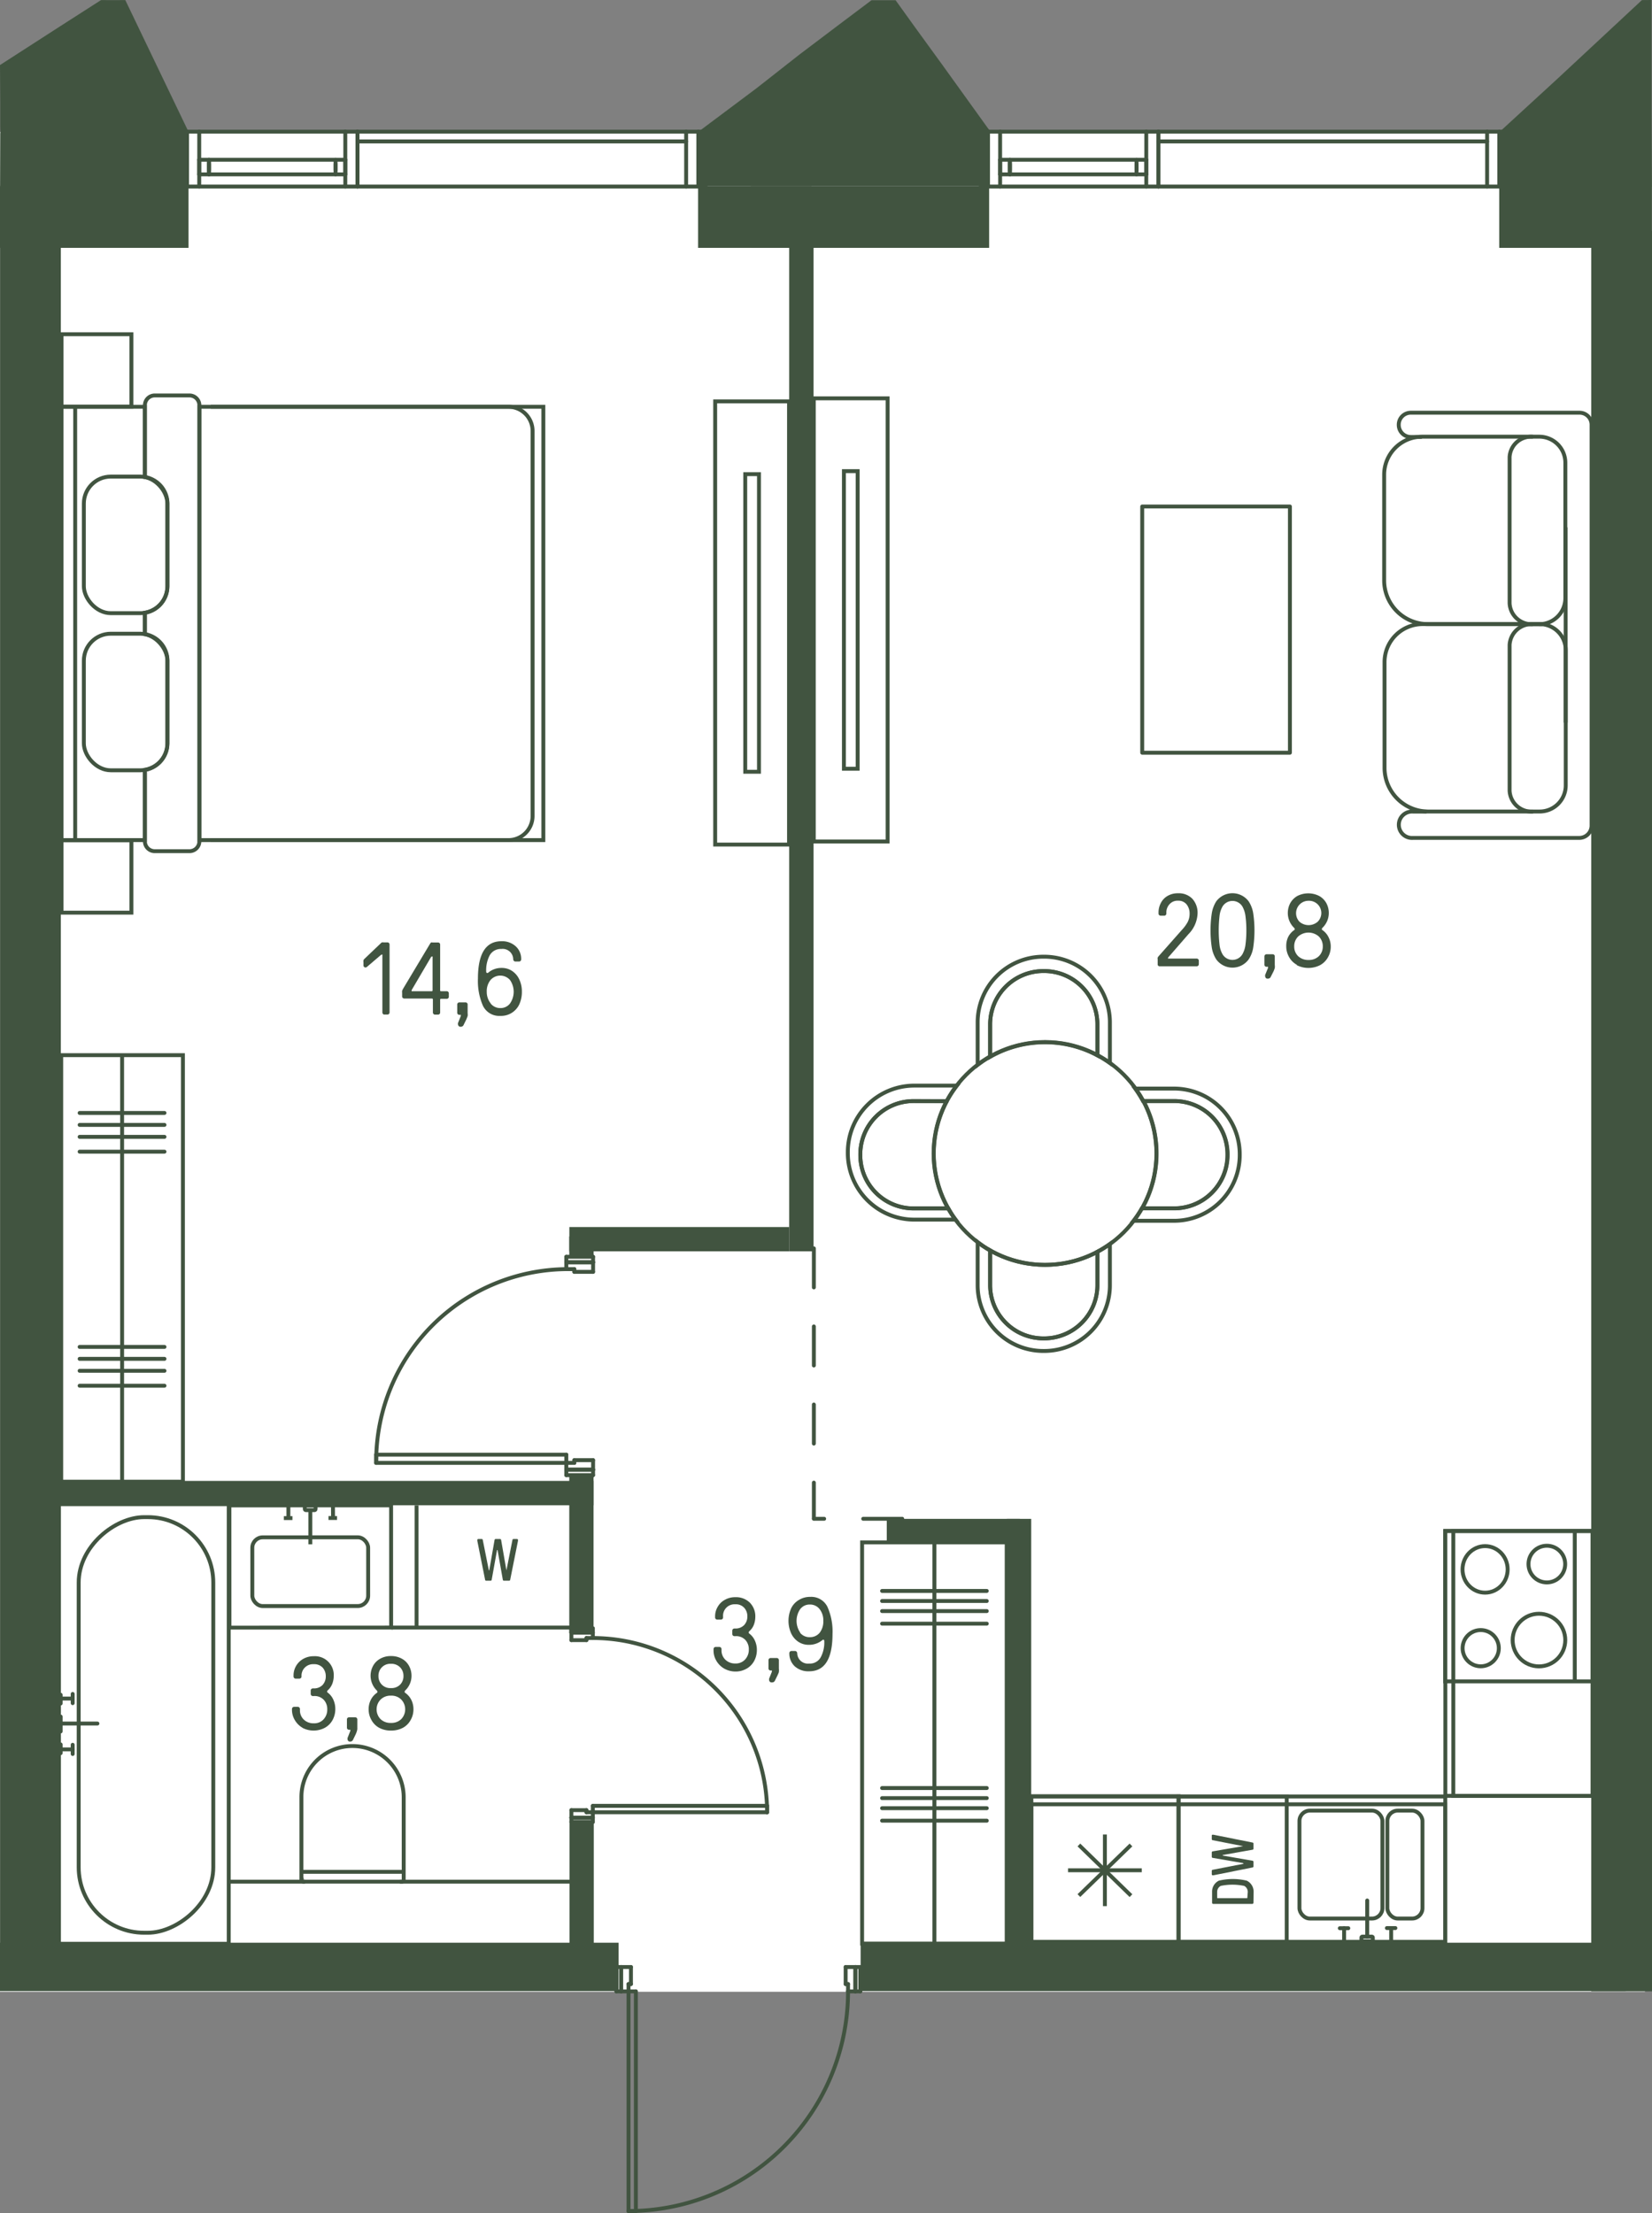 <svg id="Слой_1" data-name="Слой 1" xmlns="http://www.w3.org/2000/svg" viewBox="0 0 211.61 283.39"><rect x="0" y="0" width="211.61" height="283.39" fill="#808080" stroke="none"/><g id="_11" data-name="11"><path d="M109.27,255.06H0V16.9H210.71V255.06h-102" fill="#fff"/><g id="LINE"><line x1="148.39" y1="18.11" x2="190.49" y2="18.11" fill="none" stroke="#415440" stroke-linecap="round" stroke-linejoin="round" stroke-width="0.5"/></g><g id="LINE-2" data-name="LINE"><line x1="129.36" y1="21" x2="129.36" y2="21.78" fill="none" stroke="#415440" stroke-linecap="round" stroke-linejoin="round" stroke-width="0.5"/></g><g id="LINE-3" data-name="LINE"><line x1="145.58" y1="21.78" x2="145.58" y2="21" fill="none" stroke="#415440" stroke-linecap="round" stroke-linejoin="round" stroke-width="0.5"/></g><g id="LINE-4" data-name="LINE"><line x1="145.58" y1="20.46" x2="145.58" y2="22.33" fill="none" stroke="#415440" stroke-linecap="round" stroke-linejoin="round" stroke-width="0.5"/></g><g id="LINE-5" data-name="LINE"><line x1="146.83" y1="22.33" x2="146.83" y2="20.46" fill="none" stroke="#415440" stroke-linecap="round" stroke-linejoin="round" stroke-width="0.5"/></g><g id="LINE-6" data-name="LINE"><line x1="128.11" y1="20.46" x2="128.11" y2="22.33" fill="none" stroke="#415440" stroke-linecap="round" stroke-linejoin="round" stroke-width="0.5"/></g><g id="LINE-7" data-name="LINE"><line x1="129.36" y1="22.33" x2="129.36" y2="20.46" fill="none" stroke="#415440" stroke-linecap="round" stroke-linejoin="round" stroke-width="0.5"/></g><g id="LINE-8" data-name="LINE"><line x1="128.11" y1="20.46" x2="146.83" y2="20.46" fill="none" stroke="#415440" stroke-linecap="round" stroke-linejoin="round" stroke-width="0.5"/></g><g id="LINE-9" data-name="LINE"><line x1="129.36" y1="20.46" x2="129.36" y2="22.33" fill="none" stroke="#415440" stroke-linecap="round" stroke-linejoin="round" stroke-width="0.5"/></g><g id="LINE-10" data-name="LINE"><line x1="146.83" y1="22.33" x2="128.11" y2="22.33" fill="none" stroke="#415440" stroke-linecap="round" stroke-linejoin="round" stroke-width="0.5"/></g><g id="LINE-11" data-name="LINE"><line x1="192.05" y1="23.89" x2="192.05" y2="16.86" fill="none" stroke="#415440" stroke-linecap="round" stroke-linejoin="round" stroke-width="0.5"/></g><g id="LINE-12" data-name="LINE"><line x1="192.99" y1="16.86" x2="190.49" y2="16.86" fill="none" stroke="#415440" stroke-linecap="round" stroke-linejoin="round" stroke-width="0.5"/></g><g id="LINE-13" data-name="LINE"><line x1="190.49" y1="16.86" x2="190.49" y2="23.89" fill="none" stroke="#415440" stroke-linecap="round" stroke-linejoin="round" stroke-width="0.5"/></g><g id="LINE-14" data-name="LINE"><line x1="190.49" y1="23.89" x2="192.99" y2="23.89" fill="none" stroke="#415440" stroke-linecap="round" stroke-linejoin="round" stroke-width="0.5"/></g><g id="LINE-15" data-name="LINE"><line x1="125.62" y1="23.89" x2="128.11" y2="23.89" fill="none" stroke="#415440" stroke-linecap="round" stroke-linejoin="round" stroke-width="0.5"/></g><g id="LINE-16" data-name="LINE"><line x1="128.11" y1="23.89" x2="128.11" y2="16.86" fill="none" stroke="#415440" stroke-linecap="round" stroke-linejoin="round" stroke-width="0.5"/></g><g id="LINE-17" data-name="LINE"><line x1="128.11" y1="16.86" x2="125.62" y2="16.86" fill="none" stroke="#415440" stroke-linecap="round" stroke-linejoin="round" stroke-width="0.5"/></g><g id="LINE-18" data-name="LINE"><line x1="126.56" y1="16.86" x2="126.56" y2="23.89" fill="none" stroke="#415440" stroke-linecap="round" stroke-linejoin="round" stroke-width="0.5"/></g><g id="LINE-19" data-name="LINE"><line x1="146.83" y1="16.86" x2="146.83" y2="23.89" fill="none" stroke="#415440" stroke-linecap="round" stroke-linejoin="round" stroke-width="0.5"/></g><g id="LINE-20" data-name="LINE"><line x1="146.83" y1="23.89" x2="128.11" y2="23.89" fill="none" stroke="#415440" stroke-linecap="round" stroke-linejoin="round" stroke-width="0.5"/></g><g id="LINE-21" data-name="LINE"><line x1="146.83" y1="16.86" x2="128.11" y2="16.86" fill="none" stroke="#415440" stroke-linecap="round" stroke-linejoin="round" stroke-width="0.5"/></g><g id="LINE-22" data-name="LINE"><line x1="146.83" y1="23.89" x2="148.39" y2="23.89" fill="none" stroke="#415440" stroke-linecap="round" stroke-linejoin="round" stroke-width="0.5"/></g><g id="LINE-23" data-name="LINE"><line x1="148.39" y1="23.89" x2="148.39" y2="16.86" fill="none" stroke="#415440" stroke-linecap="round" stroke-linejoin="round" stroke-width="0.5"/></g><g id="LINE-24" data-name="LINE"><line x1="148.39" y1="16.86" x2="146.83" y2="16.86" fill="none" stroke="#415440" stroke-linecap="round" stroke-linejoin="round" stroke-width="0.5"/></g><g id="LINE-25" data-name="LINE"><line x1="148.39" y1="23.89" x2="148.39" y2="16.86" fill="none" stroke="#415440" stroke-linecap="round" stroke-linejoin="round" stroke-width="0.5"/></g><g id="LINE-26" data-name="LINE"><line x1="190.49" y1="23.89" x2="148.39" y2="23.89" fill="none" stroke="#415440" stroke-linecap="round" stroke-linejoin="round" stroke-width="0.5"/></g><g id="LINE-27" data-name="LINE"><line x1="190.49" y1="16.86" x2="148.39" y2="16.86" fill="none" stroke="#415440" stroke-linecap="round" stroke-linejoin="round" stroke-width="0.5"/></g><g id="LINE-28" data-name="LINE"><line x1="45.79" y1="18.11" x2="87.89" y2="18.11" fill="none" stroke="#415440" stroke-linecap="round" stroke-linejoin="round" stroke-width="0.5"/></g><g id="LINE-29" data-name="LINE"><line x1="26.77" y1="21" x2="26.77" y2="21.78" fill="none" stroke="#415440" stroke-linecap="round" stroke-linejoin="round" stroke-width="0.5"/></g><g id="LINE-30" data-name="LINE"><line x1="42.98" y1="21.78" x2="42.98" y2="21" fill="none" stroke="#415440" stroke-linecap="round" stroke-linejoin="round" stroke-width="0.5"/></g><g id="LINE-31" data-name="LINE"><line x1="42.98" y1="20.46" x2="42.98" y2="22.33" fill="none" stroke="#415440" stroke-linecap="round" stroke-linejoin="round" stroke-width="0.5"/></g><g id="LINE-32" data-name="LINE"><line x1="44.23" y1="22.33" x2="44.23" y2="20.46" fill="none" stroke="#415440" stroke-linecap="round" stroke-linejoin="round" stroke-width="0.5"/></g><g id="LINE-33" data-name="LINE"><line x1="25.52" y1="20.46" x2="25.52" y2="22.33" fill="none" stroke="#415440" stroke-linecap="round" stroke-linejoin="round" stroke-width="0.5"/></g><g id="LINE-34" data-name="LINE"><line x1="26.77" y1="22.33" x2="26.77" y2="20.46" fill="none" stroke="#415440" stroke-linecap="round" stroke-linejoin="round" stroke-width="0.5"/></g><g id="LINE-35" data-name="LINE"><line x1="25.52" y1="20.46" x2="44.23" y2="20.46" fill="none" stroke="#415440" stroke-linecap="round" stroke-linejoin="round" stroke-width="0.5"/></g><g id="LINE-36" data-name="LINE"><line x1="26.77" y1="20.46" x2="26.77" y2="22.33" fill="none" stroke="#415440" stroke-linecap="round" stroke-linejoin="round" stroke-width="0.5"/></g><g id="LINE-37" data-name="LINE"><line x1="44.23" y1="22.33" x2="25.52" y2="22.33" fill="none" stroke="#415440" stroke-linecap="round" stroke-linejoin="round" stroke-width="0.5"/></g><g id="LINE-38" data-name="LINE"><line x1="89.45" y1="23.89" x2="89.45" y2="16.86" fill="none" stroke="#415440" stroke-linecap="round" stroke-linejoin="round" stroke-width="0.5"/></g><g id="LINE-39" data-name="LINE"><line x1="90.39" y1="16.86" x2="87.89" y2="16.86" fill="none" stroke="#415440" stroke-linecap="round" stroke-linejoin="round" stroke-width="0.5"/></g><g id="LINE-40" data-name="LINE"><line x1="87.89" y1="16.86" x2="87.89" y2="23.89" fill="none" stroke="#415440" stroke-linecap="round" stroke-linejoin="round" stroke-width="0.5"/></g><g id="LINE-41" data-name="LINE"><line x1="87.89" y1="23.89" x2="90.39" y2="23.89" fill="none" stroke="#415440" stroke-linecap="round" stroke-linejoin="round" stroke-width="0.5"/></g><g id="LINE-42" data-name="LINE"><line x1="23.02" y1="23.89" x2="25.52" y2="23.89" fill="none" stroke="#415440" stroke-linecap="round" stroke-linejoin="round" stroke-width="0.5"/></g><g id="LINE-43" data-name="LINE"><line x1="25.52" y1="23.89" x2="25.52" y2="16.86" fill="none" stroke="#415440" stroke-linecap="round" stroke-linejoin="round" stroke-width="0.5"/></g><g id="LINE-44" data-name="LINE"><line x1="25.52" y1="16.86" x2="23.02" y2="16.86" fill="none" stroke="#415440" stroke-linecap="round" stroke-linejoin="round" stroke-width="0.5"/></g><g id="LINE-45" data-name="LINE"><line x1="23.96" y1="16.86" x2="23.96" y2="23.89" fill="none" stroke="#415440" stroke-linecap="round" stroke-linejoin="round" stroke-width="0.5"/></g><g id="LINE-46" data-name="LINE"><line x1="44.23" y1="16.86" x2="44.23" y2="23.89" fill="none" stroke="#415440" stroke-linecap="round" stroke-linejoin="round" stroke-width="0.5"/></g><g id="LINE-47" data-name="LINE"><line x1="44.23" y1="23.89" x2="25.52" y2="23.89" fill="none" stroke="#415440" stroke-linecap="round" stroke-linejoin="round" stroke-width="0.5"/></g><g id="LINE-48" data-name="LINE"><line x1="44.23" y1="16.86" x2="25.52" y2="16.86" fill="none" stroke="#415440" stroke-linecap="round" stroke-linejoin="round" stroke-width="0.5"/></g><g id="LINE-49" data-name="LINE"><line x1="44.23" y1="23.89" x2="45.79" y2="23.89" fill="none" stroke="#415440" stroke-linecap="round" stroke-linejoin="round" stroke-width="0.5"/></g><g id="LINE-50" data-name="LINE"><line x1="45.79" y1="23.89" x2="45.79" y2="16.86" fill="none" stroke="#415440" stroke-linecap="round" stroke-linejoin="round" stroke-width="0.5"/></g><g id="LINE-51" data-name="LINE"><line x1="45.79" y1="16.86" x2="44.23" y2="16.86" fill="none" stroke="#415440" stroke-linecap="round" stroke-linejoin="round" stroke-width="0.5"/></g><g id="LINE-52" data-name="LINE"><line x1="45.79" y1="23.89" x2="45.79" y2="16.86" fill="none" stroke="#415440" stroke-linecap="round" stroke-linejoin="round" stroke-width="0.5"/></g><g id="LINE-53" data-name="LINE"><line x1="87.89" y1="23.89" x2="45.79" y2="23.89" fill="none" stroke="#415440" stroke-linecap="round" stroke-linejoin="round" stroke-width="0.5"/></g><g id="LINE-54" data-name="LINE"><line x1="87.89" y1="16.86" x2="45.79" y2="16.86" fill="none" stroke="#415440" stroke-linecap="round" stroke-linejoin="round" stroke-width="0.5"/></g><rect x="7.84" y="135.12" width="15.59" height="54.62" fill="none" stroke="#415440" stroke-miterlimit="10" stroke-width="0.5"/><line x1="15.64" y1="189.74" x2="15.64" y2="135.12" fill="none" stroke="#415440" stroke-miterlimit="10" stroke-width="0.5"/><line x1="10.2" y1="177.45" x2="21.07" y2="177.45" fill="none" stroke="#415440" stroke-linecap="round" stroke-linejoin="round" stroke-width="0.5"/><line x1="10.2" y1="175.54" x2="21.07" y2="175.54" fill="none" stroke="#415440" stroke-linecap="round" stroke-linejoin="round" stroke-width="0.5"/><line x1="10.2" y1="174.01" x2="21.07" y2="174.01" fill="none" stroke="#415440" stroke-linecap="round" stroke-linejoin="round" stroke-width="0.5"/><line x1="10.2" y1="172.48" x2="21.07" y2="172.48" fill="none" stroke="#415440" stroke-linecap="round" stroke-linejoin="round" stroke-width="0.5"/><line x1="10.2" y1="147.48" x2="21.07" y2="147.48" fill="none" stroke="#415440" stroke-linecap="round" stroke-linejoin="round" stroke-width="0.5"/><line x1="10.2" y1="145.58" x2="21.07" y2="145.58" fill="none" stroke="#415440" stroke-linecap="round" stroke-linejoin="round" stroke-width="0.5"/><line x1="10.2" y1="144.05" x2="21.07" y2="144.05" fill="none" stroke="#415440" stroke-linecap="round" stroke-linejoin="round" stroke-width="0.5"/><line x1="10.2" y1="142.52" x2="21.07" y2="142.52" fill="none" stroke="#415440" stroke-linecap="round" stroke-linejoin="round" stroke-width="0.5"/><rect x="29.39" y="192.77" width="20.71" height="15.65" transform="translate(79.56 401.18) rotate(179.98)" fill="none" stroke="#415440" stroke-miterlimit="10" stroke-width="0.5"/><rect x="32.33" y="196.86" width="14.84" height="8.8" rx="1.33" transform="translate(79.56 402.51) rotate(179.98)" fill="none" stroke="#415440" stroke-miterlimit="10" stroke-width="0.5"/><path d="M39.75,197.76" fill="none" stroke="#415440" stroke-miterlimit="10" stroke-width="0.5"/><rect x="39.06" y="192.77" width="1.38" height="0.6" rx="0.14" transform="translate(79.55 386.14) rotate(179.98)" fill="none" stroke="#415440" stroke-miterlimit="10" stroke-width="0.5"/><line x1="39.75" y1="197.76" x2="39.75" y2="193.37" fill="none" stroke="#415440" stroke-miterlimit="10" stroke-width="0.5"/><line x1="36.94" y1="194.32" x2="36.94" y2="192.84" fill="none" stroke="#415440" stroke-miterlimit="10" stroke-width="0.5"/><line x1="37.46" y1="194.4" x2="36.36" y2="194.4" fill="none" stroke="#415440" stroke-miterlimit="10" stroke-width="0.5"/><line x1="42.66" y1="194.32" x2="42.65" y2="192.83" fill="none" stroke="#415440" stroke-miterlimit="10" stroke-width="0.5"/><line x1="43.17" y1="194.39" x2="42.08" y2="194.39" fill="none" stroke="#415440" stroke-miterlimit="10" stroke-width="0.5"/><line x1="50.11" y1="208.42" x2="73.19" y2="208.42" fill="none" stroke="#415440" stroke-miterlimit="10" stroke-width="0.5"/><line x1="53.36" y1="208.52" x2="53.36" y2="192.77" fill="none" stroke="#415440" stroke-miterlimit="10" stroke-width="0.5"/><path d="M36.71,225.72h10.6a6.53,6.53,0,0,1,6.53,6.53v0a6.57,6.57,0,0,1-6.57,6.57H36.71a.24.24,0,0,1-.24-.24V226a.24.24,0,0,1,.24-.24Z" transform="translate(-187.11 277.43) rotate(-90)" fill="none" stroke="#415440" stroke-miterlimit="10" stroke-width="0.5"/><line x1="39.07" y1="240.96" x2="29.51" y2="240.96" fill="none" stroke="#415440" stroke-miterlimit="10" stroke-width="0.5"/><line x1="51.22" y1="240.96" x2="73.24" y2="240.96" fill="none" stroke="#415440" stroke-miterlimit="10" stroke-width="0.5"/><line x1="51.71" y1="239.7" x2="38.6" y2="239.7" fill="none" stroke="#415440" stroke-miterlimit="10" stroke-width="0.5"/><rect x="95.46" y="60.72" width="1.76" height="38.11" fill="none" stroke="#415440" stroke-miterlimit="10" stroke-width="0.5"/><rect x="91.61" y="51.4" width="9.46" height="56.75" fill="none" stroke="#415440" stroke-miterlimit="10" stroke-width="0.5"/><path d="M18.56,107.58v-9a3.45,3.45,0,0,0,2.89-3.39V84.6a3.45,3.45,0,0,0-2.89-3.39V78.46a3.45,3.45,0,0,0,2.89-3.39V64.48a3.45,3.45,0,0,0-2.89-3.39v-9H7.88v55.49Z" fill="none" stroke="#415440" stroke-miterlimit="10" stroke-width="0.5"/><rect x="25.54" y="52.09" width="44.06" height="55.49" fill="none" stroke="#415440" stroke-miterlimit="10" stroke-width="0.5"/><rect x="7.88" y="107.61" width="8.95" height="9.26" fill="none" stroke="#415440" stroke-miterlimit="10" stroke-width="0.5"/><rect x="7.88" y="42.8" width="8.95" height="9.28" fill="none" stroke="#415440" stroke-miterlimit="10" stroke-width="0.5"/><path d="M27,107.58H65.13a3.09,3.09,0,0,0,3.09-3.09V55.18a3.1,3.1,0,0,0-3.09-3.09H27" fill="none" stroke="#415440" stroke-miterlimit="10" stroke-width="0.5"/><line x1="9.63" y1="52.06" x2="9.63" y2="107.61" fill="none" stroke="#415440" stroke-miterlimit="10" stroke-width="0.5"/><rect x="10.74" y="61.03" width="10.7" height="17.49" rx="3.45" fill="none" stroke="#415440" stroke-miterlimit="10" stroke-width="0.5"/><rect x="10.74" y="81.15" width="10.7" height="17.49" rx="3.45" fill="none" stroke="#415440" stroke-miterlimit="10" stroke-width="0.5"/><line x1="18.56" y1="78.46" x2="18.56" y2="81.21" fill="none" stroke="#415440" stroke-miterlimit="10" stroke-width="0.5"/><path d="M18.56,98.58v9.19A1.26,1.26,0,0,0,19.82,109h4.46a1.27,1.27,0,0,0,1.26-1.26V51.9a1.27,1.27,0,0,0-1.26-1.26H19.82a1.26,1.26,0,0,0-1.26,1.26v9.19" fill="none" stroke="#415440" stroke-miterlimit="10" stroke-width="0.5"/><path d="M62.28,202.42a.13.13,0,0,1-.14-.11l-1-5c0-.05,0-.09,0-.11s0-.12.15-.12h.41a.13.13,0,0,1,.14.12l.78,3.9s0,0,.05,0h0a.05.05,0,0,0,0,0l.68-3.9a.14.14,0,0,1,.15-.12h.54a.14.14,0,0,1,.15.12l.68,3.9s0,0,0,0h0a.05.05,0,0,0,0,0l.77-3.9a.14.14,0,0,1,.15-.12h.41q.15,0,.15.12s0,.06,0,.11l-1,5a.14.14,0,0,1-.15.11h-.64a.14.14,0,0,1-.15-.11l-.67-3.78c0-.06-.07-.06-.08,0l-.68,3.78a.13.13,0,0,1-.14.11Z" fill="#415440"/><rect x="-9.72" y="209.89" width="56.29" height="21.75" transform="translate(-202.34 239.19) rotate(-90)" fill="none" stroke="#415440" stroke-miterlimit="10" stroke-width="0.5"/><rect x="-7.92" y="212.26" width="53.22" height="17.24" rx="8.38" transform="translate(-202.18 239.58) rotate(-90)" fill="none" stroke="#415440" stroke-miterlimit="10" stroke-width="0.5"/><line x1="12.48" y1="220.71" x2="7.77" y2="220.71" fill="none" stroke="#415440" stroke-linecap="round" stroke-miterlimit="10" stroke-width="0.5"/><line x1="7.77" y1="221.72" x2="7.77" y2="219.82" fill="none" stroke="#415440" stroke-linecap="round" stroke-miterlimit="10" stroke-width="0.5"/><line x1="9.31" y1="218.1" x2="9.31" y2="216.92" fill="none" stroke="#415440" stroke-linecap="round" stroke-miterlimit="10" stroke-width="0.5"/><line x1="7.72" y1="217.51" x2="9.23" y2="217.51" fill="none" stroke="#415440" stroke-linecap="round" stroke-miterlimit="10" stroke-width="0.5"/><line x1="7.77" y1="218.14" x2="7.77" y2="217.03" fill="none" stroke="#415440" stroke-linecap="round" stroke-miterlimit="10" stroke-width="0.5"/><line x1="7.77" y1="224.5" x2="7.77" y2="223.39" fill="none" stroke="#415440" stroke-linecap="round" stroke-miterlimit="10" stroke-width="0.5"/><line x1="9.31" y1="224.02" x2="7.77" y2="224.02" fill="none" stroke="#415440" stroke-linecap="round" stroke-miterlimit="10" stroke-width="0.5"/><line x1="9.31" y1="224.61" x2="9.31" y2="223.43" fill="none" stroke="#415440" stroke-linecap="round" stroke-miterlimit="10" stroke-width="0.5"/><rect x="149.3" y="212.83" width="18.62" height="53.04" transform="translate(-80.74 397.97) rotate(-90)" fill="none" stroke="#415440" stroke-miterlimit="10" stroke-width="0.5"/><rect x="132.09" y="231.05" width="53.04" height="17.62" fill="none" stroke="#415440" stroke-miterlimit="10" stroke-width="0.5"/><circle cx="197.13" cy="210.02" r="3.37" fill="none" stroke="#415440" stroke-miterlimit="10" stroke-width="0.5"/><circle cx="189.67" cy="211.06" r="2.32" fill="none" stroke="#415440" stroke-miterlimit="10" stroke-width="0.5"/><ellipse cx="190.23" cy="200.97" rx="2.89" ry="2.98" fill="none" stroke="#415440" stroke-miterlimit="10" stroke-width="0.5"/><circle cx="198.14" cy="200.29" r="2.35" fill="none" stroke="#415440" stroke-miterlimit="10" stroke-width="0.5"/><rect x="185.1" y="196.07" width="18.92" height="19.24" transform="translate(389.13 411.38) rotate(-180)" fill="none" stroke="#415440" stroke-miterlimit="10" stroke-width="0.5"/><line x1="201.72" y1="196.07" x2="201.72" y2="215.31" fill="none" stroke="#415440" stroke-miterlimit="10" stroke-width="0.5"/><rect x="132.09" y="230.02" width="18.88" height="18.66" fill="none" stroke="#415440" stroke-miterlimit="10" stroke-width="0.5"/><line x1="138.2" y1="236.26" x2="144.87" y2="242.75" fill="none" stroke="#415440" stroke-miterlimit="10" stroke-width="0.5"/><line x1="141.53" y1="234.92" x2="141.53" y2="244.09" fill="none" stroke="#415440" stroke-miterlimit="10" stroke-width="0.5"/><line x1="144.87" y1="236.26" x2="138.2" y2="242.74" fill="none" stroke="#415440" stroke-miterlimit="10" stroke-width="0.5"/><line x1="136.81" y1="239.5" x2="146.25" y2="239.5" fill="none" stroke="#415440" stroke-miterlimit="10" stroke-width="0.5"/><rect x="148.58" y="232.42" width="18.62" height="13.86" transform="translate(-81.46 397.25) rotate(-90)" fill="none" stroke="#415440" stroke-miterlimit="10" stroke-width="0.5"/><path d="M160.56,243.66a.16.16,0,0,1-.16.15h-5a.15.15,0,0,1-.14-.15v-1.38a1.55,1.55,0,0,1,.87-1.45,7.69,7.69,0,0,1,3.57,0,1.56,1.56,0,0,1,.88,1.45Zm-.73-1.38a.87.87,0,0,0-.46-.78,7.33,7.33,0,0,0-3,0,.87.87,0,0,0-.46.78V243c0,.05,0,.07.07.07h3.73c.05,0,.07,0,.07-.07Z" fill="#415440"/><path d="M160.56,239a.13.13,0,0,1-.12.14l-5,1-.11,0c-.07,0-.11-.06-.11-.15v-.41a.13.13,0,0,1,.11-.14l3.9-.76s.05,0,.05-.05h0s0,0-.05-.05l-3.9-.67a.13.13,0,0,1-.11-.14v-.54a.14.14,0,0,1,.11-.15l3.9-.67s.05,0,.05,0v0a0,0,0,0,0-.05,0l-3.9-.76a.14.14,0,0,1-.11-.15v-.4c0-.1,0-.15.11-.15h.11l5,1a.13.13,0,0,1,.12.14v.64a.13.13,0,0,1-.12.14l-3.78.67c-.06,0-.06.07,0,.08l3.78.66a.13.13,0,0,1,.12.14Z" fill="#415440"/><rect x="166.44" y="231.86" width="10.63" height="13.82" rx="1.33" stroke-width="0.5" fill="none" stroke="#415440" stroke-linecap="round" stroke-miterlimit="10" transform="translate(343.52 477.54) rotate(-180)"/><rect x="177.71" y="231.86" width="4.5" height="13.82" rx="1.33" stroke-width="0.5" fill="none" stroke="#415440" stroke-linecap="round" stroke-miterlimit="10" transform="translate(359.92 477.54) rotate(-180)"/><line x1="175.13" y1="243.37" x2="175.13" y2="248" fill="none" stroke="#415440" stroke-linecap="round" stroke-miterlimit="10" stroke-width="0.5"/><rect x="174.4" y="247.99" width="1.46" height="0.59" rx="0.11" stroke-width="0.5" fill="none" stroke="#415440" stroke-linecap="round" stroke-miterlimit="10" transform="translate(350.25 496.58) rotate(-180)"/><line x1="172.17" y1="246.92" x2="172.17" y2="248.59" fill="none" stroke="#415440" stroke-linecap="round" stroke-miterlimit="10" stroke-width="0.5"/><line x1="172.71" y1="246.92" x2="171.62" y2="246.92" fill="none" stroke="#415440" stroke-linecap="round" stroke-miterlimit="10" stroke-width="0.5"/><line x1="178.2" y1="246.9" x2="178.2" y2="248.67" fill="none" stroke="#415440" stroke-linecap="round" stroke-miterlimit="10" stroke-width="0.5"/><line x1="178.74" y1="246.9" x2="177.65" y2="246.9" fill="none" stroke="#415440" stroke-linecap="round" stroke-miterlimit="10" stroke-width="0.5"/><rect x="185.14" y="196.05" width="18.87" height="33.93" transform="translate(389.15 426.02) rotate(-180)" fill="none" stroke="#415440" stroke-miterlimit="10" stroke-width="0.5"/><rect x="178.12" y="204.08" width="33.93" height="17.85" transform="translate(-17.92 408.1) rotate(-90)" fill="none" stroke="#415440" stroke-miterlimit="10" stroke-width="0.5"/><path d="M126.83,164.59a6.82,6.82,0,0,0,6.8,6.8h.14a6.82,6.82,0,0,0,6.8-6.8V160.3a15.88,15.88,0,0,0,1.6-1v5.32a8.41,8.41,0,0,1-8.39,8.38h-.16a8.41,8.41,0,0,1-8.39-8.38v-5.56a14.38,14.38,0,0,0,1.6,1.07Z" fill="none" stroke="#415440" stroke-miterlimit="10" stroke-width="0.5" fill-rule="evenodd"/><path d="M117,141a6.82,6.82,0,0,0-6.8,6.81v.13a6.82,6.82,0,0,0,6.8,6.81h4.47a14.11,14.11,0,0,0,.94,1.43H117.1a8.52,8.52,0,0,1-8.5-8.49v-.17a8.52,8.52,0,0,1,8.5-8.5h5.47a14.69,14.69,0,0,0-1.3,2Z" fill="none" stroke="#415440" stroke-miterlimit="10" stroke-width="0.5" fill-rule="evenodd"/><path d="M121.45,154.74H117a6.82,6.82,0,0,1-6.8-6.81v-.13A6.82,6.82,0,0,1,117,141h4.29a14.25,14.25,0,0,0,.18,13.75Z" fill="none" stroke="#415440" stroke-miterlimit="10" stroke-width="0.5" fill-rule="evenodd"/><path d="M150.43,156.33H145.2a14.38,14.38,0,0,0,1.07-1.6h4.14a6.82,6.82,0,0,0,6.81-6.8v-.14a6.82,6.82,0,0,0-6.81-6.8h-4a15.21,15.21,0,0,0-1-1.59h5a8.41,8.41,0,0,1,8.39,8.38V148A8.41,8.41,0,0,1,150.43,156.33Z" fill="none" stroke="#415440" stroke-miterlimit="10" stroke-width="0.5" fill-rule="evenodd"/><path d="M146.44,141h4a6.82,6.82,0,0,1,6.81,6.8v.14a6.82,6.82,0,0,1-6.81,6.8h-4.14a14.26,14.26,0,0,0,.17-13.74Z" fill="none" stroke="#415440" stroke-miterlimit="10" stroke-width="0.5" fill-rule="evenodd"/><path d="M140.57,131.15a6.82,6.82,0,0,0-6.8-6.8h-.14a6.82,6.82,0,0,0-6.8,6.8v4.15a14.3,14.3,0,0,0-1.6,1.06V130.9a8.42,8.42,0,0,1,8.39-8.39h.16a8.42,8.42,0,0,1,8.39,8.39v5.23a15.88,15.88,0,0,0-1.6-1Z" fill="none" stroke="#415440" stroke-miterlimit="10" stroke-width="0.5" fill-rule="evenodd"/><path d="M126.83,135.3v-4.15a6.82,6.82,0,0,1,6.8-6.8h.14a6.82,6.82,0,0,1,6.8,6.8v4a14.23,14.23,0,0,0-13.74.18Z" fill="none" stroke="#415440" stroke-miterlimit="10" stroke-width="0.5" fill-rule="evenodd"/><path d="M140.57,160.3v4.29a6.82,6.82,0,0,1-6.8,6.8h-.14a6.82,6.82,0,0,1-6.8-6.8v-4.47a14.3,14.3,0,0,0,13.74.18Z" fill="none" stroke="#415440" stroke-miterlimit="10" stroke-width="0.5" fill-rule="evenodd"/><circle cx="133.86" cy="147.71" r="14.27" fill="none" stroke="#415440" stroke-miterlimit="10" stroke-width="0.5"/><rect x="108.09" y="60.33" width="1.76" height="38.11" transform="translate(217.95 158.77) rotate(-180)" fill="none" stroke="#415440" stroke-miterlimit="10" stroke-width="0.5"/><rect x="104.25" y="51.01" width="9.46" height="56.75" transform="translate(217.95 158.77) rotate(-180)" fill="none" stroke="#415440" stroke-miterlimit="10" stroke-width="0.5"/><path d="M180.69,79.93h14.26a5.6,5.6,0,0,1,5.6,5.6V99.06a4.87,4.87,0,0,1-4.87,4.87h-15a3.34,3.34,0,0,1-3.34-3.34V83.27a3.34,3.34,0,0,1,3.34-3.34Z" transform="translate(377.9 183.85) rotate(-180)" fill="none" stroke="#415440" stroke-miterlimit="10" stroke-width="0.5"/><path d="M196.37,79.93a2.82,2.82,0,0,0-3,2.66v18.67a2.82,2.82,0,0,0,3,2.67" fill="none" stroke="#415440" stroke-miterlimit="10" stroke-width="0.5"/><path d="M180.68,55.93H195a5.6,5.6,0,0,1,5.6,5.6V75.06a4.87,4.87,0,0,1-4.87,4.87h-15a3.34,3.34,0,0,1-3.34-3.34V59.26a3.34,3.34,0,0,1,3.34-3.34Z" transform="translate(377.9 135.85) rotate(-180)" fill="none" stroke="#415440" stroke-miterlimit="10" stroke-width="0.5"/><path d="M196.37,55.93a2.76,2.76,0,0,0-3,2.6V77.25a2.82,2.82,0,0,0,3,2.68h1.23" fill="none" stroke="#415440" stroke-miterlimit="10" stroke-width="0.5"/><path d="M194.46,103.93" fill="none" stroke="#415440" stroke-miterlimit="10" stroke-width="0.5"/><path d="M182.73,103.93H181a1.69,1.69,0,1,0,0,3.37h21.29a1.58,1.58,0,0,0,1.58-1.58V54.4h0v0h0a1.54,1.54,0,0,0-1.55-1.55H180.72a1.54,1.54,0,0,0-1.55,1.55h0a1.55,1.55,0,0,0,1.55,1.56h1.41" fill="none" stroke="#415440" stroke-miterlimit="10" stroke-width="0.5"/><line x1="200.55" y1="67.53" x2="200.55" y2="92.54" fill="none" stroke="#415440" stroke-miterlimit="10" stroke-width="0.5"/><rect x="146.31" y="64.86" width="18.92" height="31.53" stroke-width="0.5" stroke="#415440" stroke-linecap="round" stroke-linejoin="round" fill="none"/><rect x="110.44" y="197.5" width="18.52" height="51.38" transform="translate(239.39 446.39) rotate(-180)" fill="none" stroke="#415440" stroke-miterlimit="10" stroke-width="0.5"/><line x1="119.69" y1="248.88" x2="119.69" y2="197.5" fill="none" stroke="#415440" stroke-miterlimit="10" stroke-width="0.5"/><line x1="126.4" y1="233.15" x2="112.99" y2="233.15" fill="none" stroke="#415440" stroke-linecap="round" stroke-linejoin="round" stroke-width="0.5"/><line x1="126.4" y1="231.55" x2="112.99" y2="231.55" fill="none" stroke="#415440" stroke-linecap="round" stroke-linejoin="round" stroke-width="0.5"/><line x1="126.4" y1="230.26" x2="112.99" y2="230.26" fill="none" stroke="#415440" stroke-linecap="round" stroke-linejoin="round" stroke-width="0.5"/><line x1="126.4" y1="228.97" x2="112.99" y2="228.97" fill="none" stroke="#415440" stroke-linecap="round" stroke-linejoin="round" stroke-width="0.5"/><line x1="126.4" y1="207.92" x2="112.99" y2="207.92" fill="none" stroke="#415440" stroke-linecap="round" stroke-linejoin="round" stroke-width="0.5"/><line x1="126.4" y1="206.31" x2="112.99" y2="206.31" fill="none" stroke="#415440" stroke-linecap="round" stroke-linejoin="round" stroke-width="0.5"/><line x1="126.4" y1="205.02" x2="112.99" y2="205.02" fill="none" stroke="#415440" stroke-linecap="round" stroke-linejoin="round" stroke-width="0.5"/><line x1="126.4" y1="203.73" x2="112.99" y2="203.73" fill="none" stroke="#415440" stroke-linecap="round" stroke-linejoin="round" stroke-width="0.5"/><g id="ARC"><path d="M80.51,283.14A28.13,28.13,0,0,0,108.63,255" fill="none" stroke="#415440" stroke-linecap="round" stroke-linejoin="round" stroke-width="0.5"/></g><g id="LINE-55" data-name="LINE"><line x1="79.57" y1="251.89" x2="78.95" y2="251.89" fill="none" stroke="#415440" stroke-linecap="round" stroke-linejoin="round" stroke-width="0.5"/></g><g id="LINE-56" data-name="LINE"><line x1="78.95" y1="251.89" x2="78.95" y2="255.01" fill="none" stroke="#415440" stroke-linecap="round" stroke-linejoin="round" stroke-width="0.5"/></g><g id="LINE-57" data-name="LINE"><line x1="78.95" y1="255.01" x2="79.57" y2="255.01" fill="none" stroke="#415440" stroke-linecap="round" stroke-linejoin="round" stroke-width="0.5"/></g><g id="LINE-58" data-name="LINE"><line x1="79.57" y1="255.01" x2="79.57" y2="251.89" fill="none" stroke="#415440" stroke-linecap="round" stroke-linejoin="round" stroke-width="0.5"/></g><g id="LINE-59" data-name="LINE"><line x1="109.57" y1="251.89" x2="109.57" y2="255.01" fill="none" stroke="#415440" stroke-linecap="round" stroke-linejoin="round" stroke-width="0.5"/></g><g id="LINE-60" data-name="LINE"><line x1="109.57" y1="255.01" x2="110.2" y2="255.01" fill="none" stroke="#415440" stroke-linecap="round" stroke-linejoin="round" stroke-width="0.5"/></g><g id="LINE-61" data-name="LINE"><line x1="110.2" y1="255.01" x2="110.2" y2="251.89" fill="none" stroke="#415440" stroke-linecap="round" stroke-linejoin="round" stroke-width="0.5"/></g><g id="LINE-62" data-name="LINE"><line x1="110.2" y1="251.89" x2="109.57" y2="251.89" fill="none" stroke="#415440" stroke-linecap="round" stroke-linejoin="round" stroke-width="0.5"/></g><g id="LINE-63" data-name="LINE"><line x1="81.45" y1="283.14" x2="81.45" y2="255.01" fill="none" stroke="#415440" stroke-linecap="round" stroke-linejoin="round" stroke-width="0.5"/></g><g id="LINE-64" data-name="LINE"><line x1="80.51" y1="283.14" x2="81.45" y2="283.14" fill="none" stroke="#415440" stroke-linecap="round" stroke-linejoin="round" stroke-width="0.5"/></g><g id="LINE-65" data-name="LINE"><line x1="80.51" y1="255.01" x2="80.51" y2="283.14" fill="none" stroke="#415440" stroke-linecap="round" stroke-linejoin="round" stroke-width="0.5"/></g><g id="LINE-66" data-name="LINE"><line x1="81.45" y1="255.01" x2="80.51" y2="255.01" fill="none" stroke="#415440" stroke-linecap="round" stroke-linejoin="round" stroke-width="0.5"/></g><g id="LINE-67" data-name="LINE"><line x1="79.57" y1="251.89" x2="79.57" y2="255.01" fill="none" stroke="#415440" stroke-linecap="round" stroke-linejoin="round" stroke-width="0.5"/></g><g id="LINE-68" data-name="LINE"><line x1="79.57" y1="255.01" x2="80.51" y2="255.01" fill="none" stroke="#415440" stroke-linecap="round" stroke-linejoin="round" stroke-width="0.5"/></g><g id="LINE-69" data-name="LINE"><line x1="80.51" y1="255.01" x2="80.51" y2="254.07" fill="none" stroke="#415440" stroke-linecap="round" stroke-linejoin="round" stroke-width="0.5"/></g><g id="LINE-70" data-name="LINE"><line x1="80.51" y1="254.07" x2="80.82" y2="254.07" fill="none" stroke="#415440" stroke-linecap="round" stroke-linejoin="round" stroke-width="0.5"/></g><g id="LINE-71" data-name="LINE"><line x1="80.82" y1="254.07" x2="80.82" y2="251.89" fill="none" stroke="#415440" stroke-linecap="round" stroke-linejoin="round" stroke-width="0.5"/></g><g id="LINE-72" data-name="LINE"><line x1="80.82" y1="251.89" x2="79.57" y2="251.89" fill="none" stroke="#415440" stroke-linecap="round" stroke-linejoin="round" stroke-width="0.5"/></g><g id="LINE-73" data-name="LINE"><line x1="109.57" y1="251.89" x2="108.32" y2="251.89" fill="none" stroke="#415440" stroke-linecap="round" stroke-linejoin="round" stroke-width="0.5"/></g><g id="LINE-74" data-name="LINE"><line x1="108.32" y1="251.89" x2="108.32" y2="254.07" fill="none" stroke="#415440" stroke-linecap="round" stroke-linejoin="round" stroke-width="0.5"/></g><g id="LINE-75" data-name="LINE"><line x1="108.32" y1="254.07" x2="108.63" y2="254.07" fill="none" stroke="#415440" stroke-linecap="round" stroke-linejoin="round" stroke-width="0.5"/></g><g id="LINE-76" data-name="LINE"><line x1="108.63" y1="254.07" x2="108.63" y2="255.01" fill="none" stroke="#415440" stroke-linecap="round" stroke-linejoin="round" stroke-width="0.5"/></g><g id="LINE-77" data-name="LINE"><line x1="108.63" y1="255.01" x2="109.57" y2="255.01" fill="none" stroke="#415440" stroke-linecap="round" stroke-linejoin="round" stroke-width="0.5"/></g><g id="LINE-78" data-name="LINE"><line x1="109.57" y1="255.01" x2="109.57" y2="251.89" fill="none" stroke="#415440" stroke-linecap="round" stroke-linejoin="round" stroke-width="0.5"/></g><g id="ARC-2" data-name="ARC"><path d="M72.54,162.52a24.58,24.58,0,0,0-24.35,24.81" fill="none" stroke="#415440" stroke-linecap="round" stroke-linejoin="round" stroke-width="0.5"/></g><g id="LINE-79" data-name="LINE"><line x1="72.54" y1="188.2" x2="75.97" y2="188.2" fill="none" stroke="#415440" stroke-linecap="round" stroke-linejoin="round" stroke-width="0.5"/></g><g id="LINE-80" data-name="LINE"><line x1="72.54" y1="188.9" x2="72.54" y2="188.2" fill="none" stroke="#415440" stroke-linecap="round" stroke-linejoin="round" stroke-width="0.5"/></g><g id="LINE-81" data-name="LINE"><line x1="75.97" y1="188.9" x2="72.54" y2="188.9" fill="none" stroke="#415440" stroke-linecap="round" stroke-linejoin="round" stroke-width="0.5"/></g><g id="LINE-82" data-name="LINE"><line x1="75.97" y1="188.2" x2="75.97" y2="188.9" fill="none" stroke="#415440" stroke-linecap="round" stroke-linejoin="round" stroke-width="0.5"/></g><g id="LINE-83" data-name="LINE"><line x1="75.97" y1="160.94" x2="75.97" y2="161.64" fill="none" stroke="#415440" stroke-linecap="round" stroke-linejoin="round" stroke-width="0.5"/></g><g id="LINE-84" data-name="LINE"><line x1="72.54" y1="160.94" x2="75.97" y2="160.94" fill="none" stroke="#415440" stroke-linecap="round" stroke-linejoin="round" stroke-width="0.5"/></g><g id="LINE-85" data-name="LINE"><line x1="72.54" y1="161.64" x2="72.54" y2="160.94" fill="none" stroke="#415440" stroke-linecap="round" stroke-linejoin="round" stroke-width="0.5"/></g><g id="LINE-86" data-name="LINE"><line x1="75.97" y1="161.64" x2="72.54" y2="161.64" fill="none" stroke="#415440" stroke-linecap="round" stroke-linejoin="round" stroke-width="0.5"/></g><g id="ARC-3" data-name="ARC"><path d="M98.26,232.07a22.31,22.31,0,0,0-22.32-22.31" fill="none" stroke="#415440" stroke-linecap="round" stroke-linejoin="round" stroke-width="0.5"/></g><g id="LINE-87" data-name="LINE"><line x1="73.19" y1="232.76" x2="73.19" y2="233.31" fill="none" stroke="#415440" stroke-linecap="round" stroke-linejoin="round" stroke-width="0.5"/></g><g id="LINE-88" data-name="LINE"><line x1="73.19" y1="233.31" x2="75.94" y2="233.31" fill="none" stroke="#415440" stroke-linecap="round" stroke-linejoin="round" stroke-width="0.5"/></g><g id="LINE-89" data-name="LINE"><line x1="75.94" y1="233.31" x2="75.94" y2="232.76" fill="none" stroke="#415440" stroke-linecap="round" stroke-linejoin="round" stroke-width="0.5"/></g><g id="LINE-90" data-name="LINE"><line x1="75.94" y1="232.76" x2="73.19" y2="232.76" fill="none" stroke="#415440" stroke-linecap="round" stroke-linejoin="round" stroke-width="0.5"/></g><g id="LINE-91" data-name="LINE"><line x1="73.19" y1="209.07" x2="75.94" y2="209.07" fill="none" stroke="#415440" stroke-linecap="round" stroke-linejoin="round" stroke-width="0.5"/></g><g id="LINE-92" data-name="LINE"><line x1="75.94" y1="209.07" x2="75.94" y2="208.52" fill="none" stroke="#415440" stroke-linecap="round" stroke-linejoin="round" stroke-width="0.5"/></g><g id="LINE-93" data-name="LINE"><line x1="75.94" y1="208.52" x2="73.19" y2="208.52" fill="none" stroke="#415440" stroke-linecap="round" stroke-linejoin="round" stroke-width="0.5"/></g><g id="LINE-94" data-name="LINE"><line x1="73.19" y1="208.52" x2="73.19" y2="209.07" fill="none" stroke="#415440" stroke-linecap="round" stroke-linejoin="round" stroke-width="0.5"/></g><g id="LINE-95" data-name="LINE"><line x1="48.19" y1="186.28" x2="72.54" y2="186.28" fill="none" stroke="#415440" stroke-linecap="round" stroke-linejoin="round" stroke-width="0.5"/></g><g id="LINE-96" data-name="LINE"><line x1="48.19" y1="187.33" x2="48.19" y2="186.28" fill="none" stroke="#415440" stroke-linecap="round" stroke-linejoin="round" stroke-width="0.5"/></g><g id="LINE-97" data-name="LINE"><line x1="72.54" y1="187.33" x2="48.19" y2="187.33" fill="none" stroke="#415440" stroke-linecap="round" stroke-linejoin="round" stroke-width="0.5"/></g><g id="LINE-98" data-name="LINE"><line x1="72.54" y1="186.28" x2="72.54" y2="187.33" fill="none" stroke="#415440" stroke-linecap="round" stroke-linejoin="round" stroke-width="0.5"/></g><g id="LINE-99" data-name="LINE"><line x1="98.26" y1="231.25" x2="75.94" y2="231.25" fill="none" stroke="#415440" stroke-linecap="round" stroke-linejoin="round" stroke-width="0.5"/></g><g id="LINE-100" data-name="LINE"><line x1="98.26" y1="232.07" x2="98.26" y2="231.25" fill="none" stroke="#415440" stroke-linecap="round" stroke-linejoin="round" stroke-width="0.5"/></g><g id="LINE-101" data-name="LINE"><line x1="75.94" y1="232.07" x2="98.26" y2="232.07" fill="none" stroke="#415440" stroke-linecap="round" stroke-linejoin="round" stroke-width="0.5"/></g><g id="LINE-102" data-name="LINE"><line x1="75.94" y1="231.25" x2="75.94" y2="232.07" fill="none" stroke="#415440" stroke-linecap="round" stroke-linejoin="round" stroke-width="0.5"/></g><g id="LINE-103" data-name="LINE"><line x1="75.97" y1="186.98" x2="75.97" y2="188.2" fill="none" stroke="#415440" stroke-linecap="round" stroke-linejoin="round" stroke-width="0.5"/></g><g id="LINE-104" data-name="LINE"><line x1="73.57" y1="186.98" x2="75.97" y2="186.98" fill="none" stroke="#415440" stroke-linecap="round" stroke-linejoin="round" stroke-width="0.5"/></g><g id="LINE-105" data-name="LINE"><line x1="73.57" y1="187.33" x2="73.57" y2="186.98" fill="none" stroke="#415440" stroke-linecap="round" stroke-linejoin="round" stroke-width="0.5"/></g><g id="LINE-106" data-name="LINE"><line x1="72.54" y1="187.33" x2="73.57" y2="187.33" fill="none" stroke="#415440" stroke-linecap="round" stroke-linejoin="round" stroke-width="0.5"/></g><g id="LINE-107" data-name="LINE"><line x1="72.54" y1="188.2" x2="72.54" y2="187.33" fill="none" stroke="#415440" stroke-linecap="round" stroke-linejoin="round" stroke-width="0.5"/></g><g id="LINE-108" data-name="LINE"><line x1="75.97" y1="188.2" x2="72.54" y2="188.2" fill="none" stroke="#415440" stroke-linecap="round" stroke-linejoin="round" stroke-width="0.5"/></g><g id="LINE-109" data-name="LINE"><line x1="72.54" y1="161.64" x2="75.97" y2="161.64" fill="none" stroke="#415440" stroke-linecap="round" stroke-linejoin="round" stroke-width="0.5"/></g><g id="LINE-110" data-name="LINE"><line x1="72.54" y1="162.52" x2="72.54" y2="161.64" fill="none" stroke="#415440" stroke-linecap="round" stroke-linejoin="round" stroke-width="0.5"/></g><g id="LINE-111" data-name="LINE"><line x1="73.57" y1="162.52" x2="72.54" y2="162.52" fill="none" stroke="#415440" stroke-linecap="round" stroke-linejoin="round" stroke-width="0.5"/></g><g id="LINE-112" data-name="LINE"><line x1="73.57" y1="162.87" x2="73.57" y2="162.52" fill="none" stroke="#415440" stroke-linecap="round" stroke-linejoin="round" stroke-width="0.5"/></g><g id="LINE-113" data-name="LINE"><line x1="75.97" y1="162.87" x2="73.57" y2="162.87" fill="none" stroke="#415440" stroke-linecap="round" stroke-linejoin="round" stroke-width="0.5"/></g><g id="LINE-114" data-name="LINE"><line x1="75.97" y1="161.64" x2="75.97" y2="162.87" fill="none" stroke="#415440" stroke-linecap="round" stroke-linejoin="round" stroke-width="0.5"/></g><g id="LINE-115" data-name="LINE"><line x1="73.19" y1="232.76" x2="75.94" y2="232.76" fill="none" stroke="#415440" stroke-linecap="round" stroke-linejoin="round" stroke-width="0.5"/></g><g id="LINE-116" data-name="LINE"><line x1="75.94" y1="232.76" x2="75.94" y2="232.07" fill="none" stroke="#415440" stroke-linecap="round" stroke-linejoin="round" stroke-width="0.5"/></g><g id="LINE-117" data-name="LINE"><line x1="75.94" y1="232.07" x2="75.12" y2="232.07" fill="none" stroke="#415440" stroke-linecap="round" stroke-linejoin="round" stroke-width="0.5"/></g><g id="LINE-118" data-name="LINE"><line x1="75.12" y1="232.07" x2="75.12" y2="231.8" fill="none" stroke="#415440" stroke-linecap="round" stroke-linejoin="round" stroke-width="0.5"/></g><g id="LINE-119" data-name="LINE"><line x1="75.12" y1="231.8" x2="73.19" y2="231.8" fill="none" stroke="#415440" stroke-linecap="round" stroke-linejoin="round" stroke-width="0.5"/></g><g id="LINE-120" data-name="LINE"><line x1="73.19" y1="231.8" x2="73.19" y2="232.76" fill="none" stroke="#415440" stroke-linecap="round" stroke-linejoin="round" stroke-width="0.5"/></g><g id="LINE-121" data-name="LINE"><line x1="73.19" y1="209.07" x2="73.19" y2="210.03" fill="none" stroke="#415440" stroke-linecap="round" stroke-linejoin="round" stroke-width="0.5"/></g><g id="LINE-122" data-name="LINE"><line x1="73.19" y1="210.03" x2="75.12" y2="210.03" fill="none" stroke="#415440" stroke-linecap="round" stroke-linejoin="round" stroke-width="0.5"/></g><g id="LINE-123" data-name="LINE"><line x1="75.12" y1="210.03" x2="75.12" y2="209.76" fill="none" stroke="#415440" stroke-linecap="round" stroke-linejoin="round" stroke-width="0.5"/></g><g id="LINE-124" data-name="LINE"><line x1="75.12" y1="209.76" x2="75.94" y2="209.76" fill="none" stroke="#415440" stroke-linecap="round" stroke-linejoin="round" stroke-width="0.5"/></g><g id="LINE-125" data-name="LINE"><line x1="75.94" y1="209.76" x2="75.94" y2="209.07" fill="none" stroke="#415440" stroke-linecap="round" stroke-linejoin="round" stroke-width="0.5"/></g><g id="LINE-126" data-name="LINE"><line x1="75.94" y1="209.07" x2="73.19" y2="209.07" fill="none" stroke="#415440" stroke-linecap="round" stroke-linejoin="round" stroke-width="0.5"/></g><g id="_12" data-name="12"><polygon points="192.04 23.83 192.04 31.74 211.59 31.74 211.59 23.83 209.28 23.83 192.04 23.83 192.04 23.83" fill="#415440" fill-rule="evenodd"/><polygon points="121.18 23.83 96.18 23.83 96.18 31.74 126.7 31.74 126.7 23.83 121.18 23.83 121.18 23.83" fill="#415440" fill-rule="evenodd"/><polygon points="110.24 248.78 110.24 254.97 208.25 254.97 208.25 248.78 112.42 248.78 110.24 248.78 110.24 248.78" fill="#415440" fill-rule="evenodd"/><polygon points="211.61 29.56 203.83 29.56 203.83 255 211.61 255 211.61 45.65 211.61 29.56 211.61 29.56" fill="#415440" fill-rule="evenodd"/><g id="_12-2" data-name="12"><polygon points="101.32 23.83 89.42 23.83 89.42 31.74 103.94 31.74 103.94 23.83 101.32 23.83 101.32 23.83" fill="#415440" fill-rule="evenodd"/><polygon points="0 248.78 0 254.97 79.24 254.97 79.24 248.78 1.76 248.78 0 248.78 0 248.78" fill="#415440" fill-rule="evenodd"/><polygon points="18.27 23.83 0 23.83 0 31.74 24.15 31.74 24.15 23.83 18.27 23.83 18.27 23.83" fill="#415440" fill-rule="evenodd"/><polygon points="0.01 30.5 0.01 253.68 7.79 253.68 7.79 30.5 0.01 30.5 0.01 30.5" fill="#415440" fill-rule="evenodd"/></g><polygon points="24.14 23.99 0.01 23.99 0.03 17.03 0.05 17.03 0.03 16.23 0.03 13.05 0 8.33 7.79 3.31 12.94 0.01 14.43 0.02 16.05 0.01 24 16.57 24.15 16.83 24.14 23.99" fill="#415440"/><polygon points="89.38 23.84 126.78 23.84 126.78 16.95 126.76 16.66 126.76 16.7 126.76 16.68 126.56 16.44 120.66 8.24 117.23 3.52 114.72 0.03 113.85 0.03 113.35 0.03 111.63 0.03 107.48 3.15 102.41 6.98 96.92 11.29 89.57 16.79 89.38 16.95 89.38 23.84" fill="#415440"/><polygon points="211.56 7.65 211.56 14.19 211.56 14.17 211.56 14.19 211.56 14.19 211.6 23.89 192.04 23.89 192.04 19.77 192.04 16.93 192.04 16.93 199.58 10.01 210.32 0.01 211.56 0 211.56 7.65" fill="#415440"/></g><polygon points="76.03 188.96 72.92 188.96 72.92 209.03 76.03 209.03 76.03 188.96 76.03 188.96" fill="#415440" fill-rule="evenodd"/><polygon points="72.95 233.27 72.95 249.29 76.06 249.29 76.06 233.27 72.95 233.27 72.95 233.27" fill="#415440" fill-rule="evenodd"/><polygon points="7.74 189.64 7.74 192.76 76.03 192.76 76.03 189.64 7.74 189.64 7.74 189.64" fill="#415440" fill-rule="evenodd"/><polygon points="128.97 194.5 128.97 248.94 132.09 248.94 132.09 194.5 128.97 194.5 128.97 194.5" fill="#415440" fill-rule="evenodd"/><g id="LINE-127" data-name="LINE"><line x1="115.57" y1="194.49" x2="104.25" y2="194.49" fill="none" stroke-dasharray="5 5" stroke-linecap="round" stroke-linejoin="round" stroke-width="0.5" stroke="#415440"/></g><g id="LINE-128" data-name="LINE"><line x1="104.25" y1="159.86" x2="104.25" y2="194.45" fill="none" stroke-dasharray="5 5" stroke-linecap="round" stroke-linejoin="round" stroke-width="0.5" stroke="#415440"/></g><polygon points="113.59 194.5 113.59 197.62 130.65 197.62 130.65 194.5 113.59 194.5 113.59 194.5" fill="#415440" fill-rule="evenodd"/><polygon points="101.09 157.13 101.09 160.24 72.93 160.24 72.93 157.13 101.09 157.13 101.09 157.13" fill="#415440" fill-rule="evenodd"/><polygon points="101.09 29.56 104.21 29.56 104.21 160.24 101.09 160.24 101.09 45.27 101.09 29.56 101.09 29.56" fill="#415440" fill-rule="evenodd"/><polygon points="76.04 158.34 72.92 158.34 72.92 161.16 76.04 161.16 76.04 158.34 76.04 158.34" fill="#415440" fill-rule="evenodd"/><g id="MTEXT"><path d="M38.76,221.26a2.74,2.74,0,0,1-1-1A2.56,2.56,0,0,1,37.4,219v-.16a.29.29,0,0,1,.08-.19.26.26,0,0,1,.19-.08h.48a.27.27,0,0,1,.19.08.29.29,0,0,1,.08.19V219a1.63,1.63,0,0,0,.49,1.2,1.77,1.77,0,0,0,1.28.48,1.61,1.61,0,0,0,1.26-.51,1.84,1.84,0,0,0,.47-1.28,1.75,1.75,0,0,0-.44-1.21,1.62,1.62,0,0,0-1.29-.49h-.12a.27.27,0,0,1-.27-.27v-.45a.25.25,0,0,1,.08-.18.29.29,0,0,1,.19-.08h.12a1.51,1.51,0,0,0,1.13-.44,1.58,1.58,0,0,0,.41-1.1,1.64,1.64,0,0,0-.39-1.11,1.46,1.46,0,0,0-1.15-.45,1.48,1.48,0,0,0-1.16.45,1.46,1.46,0,0,0-.41,1v.13a.27.27,0,0,1-.27.27h-.49a.25.25,0,0,1-.18-.08.29.29,0,0,1-.08-.19v-.13a2.43,2.43,0,0,1,1.26-2.14,2.65,2.65,0,0,1,1.33-.33,2.41,2.41,0,0,1,2.56,2.54,2.9,2.9,0,0,1-.19,1,2.22,2.22,0,0,1-.56.81.26.26,0,0,0-.1.18s0,.08.08.13a2.28,2.28,0,0,1,.72.91,2.85,2.85,0,0,1,.25,1.17,2.94,2.94,0,0,1-.35,1.43,2.5,2.5,0,0,1-1,1,3.1,3.1,0,0,1-2.86,0Z" fill="#415440"/><path d="M44.59,222.91a.25.25,0,0,1-.07-.19.45.45,0,0,1,0-.17l.35-.89a.11.11,0,0,0,0-.06.1.1,0,0,0,0-.09.09.09,0,0,0-.08,0H44.7a.27.27,0,0,1-.26-.27v-1.07a.22.22,0,0,1,.08-.18.25.25,0,0,1,.18-.08h.81a.27.27,0,0,1,.26.26v1.11a1.06,1.06,0,0,1-.05.38,3.09,3.09,0,0,1-.15.41l-.35.72a.38.38,0,0,1-.36.23h-.09A.24.24,0,0,1,44.59,222.91Z" fill="#415440"/><path d="M48.58,221.26a2.47,2.47,0,0,1-1-1,2.73,2.73,0,0,1-.36-1.38,2.66,2.66,0,0,1,.28-1.21,2.37,2.37,0,0,1,.79-.9.14.14,0,0,0,.06-.12.25.25,0,0,0-.07-.16,2.65,2.65,0,0,1-.49-3.17,2.28,2.28,0,0,1,.91-.91,2.69,2.69,0,0,1,1.38-.34,2.77,2.77,0,0,1,1.4.34,2.28,2.28,0,0,1,.91.91,2.62,2.62,0,0,1,.32,1.29,2.56,2.56,0,0,1-.82,1.88.35.35,0,0,0-.06.16.14.14,0,0,0,.06.12,2.37,2.37,0,0,1,.79.9,2.66,2.66,0,0,1,.28,1.21,2.73,2.73,0,0,1-.36,1.38,2.47,2.47,0,0,1-1,1,3.2,3.2,0,0,1-1.51.35A3.12,3.12,0,0,1,48.58,221.26Zm.16-1.12a1.82,1.82,0,0,0,1.33.49,1.79,1.79,0,0,0,1.33-.49,1.81,1.81,0,0,0,0-2.5,1.76,1.76,0,0,0-1.33-.5,1.79,1.79,0,0,0-1.33.51,1.8,1.8,0,0,0,0,2.49Zm.17-4.41a1.51,1.51,0,0,0,1.16.44,1.55,1.55,0,0,0,1.18-.44,1.52,1.52,0,0,0,.43-1.11,1.53,1.53,0,0,0-.43-1.11,1.56,1.56,0,0,0-1.18-.45,1.51,1.51,0,0,0-1.59,1.56A1.52,1.52,0,0,0,48.91,215.73Z" fill="#415440"/></g><g id="MTEXT-2" data-name="MTEXT"><path d="M49.06,129.84a.27.27,0,0,1-.08-.19v-7.3a.13.13,0,0,0,0-.1.12.12,0,0,0-.09,0,.18.18,0,0,0-.11.05L47,123.82a.29.29,0,0,1-.19.07.24.24,0,0,1-.17-.07.25.25,0,0,1-.08-.2v-.39a.84.84,0,0,1,0-.26.5.5,0,0,1,.13-.19l2.1-2a.36.36,0,0,1,.14-.1.39.39,0,0,1,.18,0h.53a.22.22,0,0,1,.18.08.25.25,0,0,1,.08.18v8.71a.27.27,0,0,1-.08.19.25.25,0,0,1-.18.08h-.47A.25.25,0,0,1,49.06,129.84Z" fill="#415440"/><path d="M55.53,129.84a.24.24,0,0,1-.08-.19V128c0-.09-.05-.13-.14-.13H51.78a.29.29,0,0,1-.19-.08.27.27,0,0,1-.08-.19v-.47a1,1,0,0,1,0-.25,2.73,2.73,0,0,1,.15-.31l3.44-5.74a.63.63,0,0,1,.12-.14.25.25,0,0,1,.16,0h.74a.27.27,0,0,1,.26.26v5.85c0,.09,0,.13.14.13h.71a.25.25,0,0,1,.18.08.24.24,0,0,1,.08.19v.44a.24.24,0,0,1-.08.19.25.25,0,0,1-.18.08h-.71c-.09,0-.14,0-.14.13v1.62a.24.24,0,0,1-.08.19.25.25,0,0,1-.18.08h-.45A.25.25,0,0,1,55.53,129.84Zm-2.8-3a.1.1,0,0,0,0,.09.12.12,0,0,0,.09,0h2.45c.09,0,.14,0,.14-.13v-4.2a.15.15,0,0,0,0-.1.13.13,0,0,0-.1,0,.11.11,0,0,0-.11.08l-2.45,4.17A.84.84,0,0,0,52.73,126.8Z" fill="#415440"/><path d="M58.74,131.36a.25.25,0,0,1-.07-.19.45.45,0,0,1,0-.17l.35-.88a.14.14,0,0,0,0-.07.1.1,0,0,0,0-.09.09.09,0,0,0-.08,0h-.11a.25.25,0,0,1-.18-.08.27.27,0,0,1-.08-.19v-1.07a.27.27,0,0,1,.26-.26h.81a.25.25,0,0,1,.18.08.22.22,0,0,1,.08.18v1.11a1.51,1.51,0,0,1,0,.39l-.16.41-.35.71a.38.38,0,0,1-.36.24h-.09A.25.25,0,0,1,58.74,131.36Z" fill="#415440"/><path d="M61.85,128.77a7.93,7.93,0,0,1-.63-3.45q0-4.78,3-4.79a2.58,2.58,0,0,1,1.84.65,2.17,2.17,0,0,1,.7,1.69.27.27,0,0,1-.27.26h-.47a.25.25,0,0,1-.19-.08.31.31,0,0,1-.09-.18,1.35,1.35,0,0,0-1.52-1.35,1.62,1.62,0,0,0-1.5.83,4.08,4.08,0,0,0-.44,2.1.13.13,0,0,0,.08.13.14.14,0,0,0,.15,0,2.6,2.6,0,0,1,1.75-.63,2.37,2.37,0,0,1,1.34.39,2.6,2.6,0,0,1,.92,1.09,3.58,3.58,0,0,1,.33,1.57,3.8,3.8,0,0,1-.34,1.63,2.57,2.57,0,0,1-2.42,1.46A2.31,2.31,0,0,1,61.85,128.77Zm1-.26a1.57,1.57,0,0,0,1.25.58,1.52,1.52,0,0,0,1.23-.59,2.63,2.63,0,0,0,0-3,1.66,1.66,0,0,0-2.5,0,2.27,2.27,0,0,0-.48,1.52A2.33,2.33,0,0,0,62.87,128.51Z" fill="#415440"/></g><g id="MTEXT-3" data-name="MTEXT"><path d="M92.76,213.67a2.74,2.74,0,0,1-1-1,2.56,2.56,0,0,1-.36-1.34v-.16a.29.29,0,0,1,.08-.19.26.26,0,0,1,.19-.08h.48a.27.27,0,0,1,.19.08.29.29,0,0,1,.08.19v.16a1.63,1.63,0,0,0,.49,1.2,1.77,1.77,0,0,0,1.28.49,1.61,1.61,0,0,0,1.26-.52,1.84,1.84,0,0,0,.47-1.28,1.75,1.75,0,0,0-.44-1.21,1.62,1.62,0,0,0-1.29-.49h-.12a.29.29,0,0,1-.19-.08.27.27,0,0,1-.08-.19v-.44a.27.27,0,0,1,.08-.19.29.29,0,0,1,.19-.08h.12a1.51,1.51,0,0,0,1.13-.44,1.58,1.58,0,0,0,.41-1.1,1.59,1.59,0,0,0-.4-1.11,1.43,1.43,0,0,0-1.14-.45A1.47,1.47,0,0,0,92.62,207v.13a.27.27,0,0,1-.08.19.29.29,0,0,1-.19.08h-.49a.25.25,0,0,1-.18-.08.27.27,0,0,1-.08-.19V207a2.35,2.35,0,0,1,.34-1.25,2.32,2.32,0,0,1,.92-.89,2.65,2.65,0,0,1,1.33-.33,2.52,2.52,0,0,1,1.86.7,2.48,2.48,0,0,1,.7,1.84,2.9,2.9,0,0,1-.19,1,2.06,2.06,0,0,1-.57.81.28.28,0,0,0-.09.18s0,.08.08.13a2.28,2.28,0,0,1,.72.91,2.85,2.85,0,0,1,.25,1.17,2.94,2.94,0,0,1-.35,1.43,2.5,2.5,0,0,1-1,1,2.83,2.83,0,0,1-1.43.35A2.94,2.94,0,0,1,92.76,213.67Z" fill="#415440"/><path d="M98.59,215.32a.25.25,0,0,1-.07-.19.45.45,0,0,1,0-.17l.35-.88a.14.14,0,0,0,0-.07.13.13,0,0,0,0-.09.09.09,0,0,0-.08,0H98.7a.25.25,0,0,1-.18-.08.24.24,0,0,1-.08-.19v-1.07a.22.22,0,0,1,.08-.18.25.25,0,0,1,.18-.08h.81a.27.27,0,0,1,.26.26v1.11a1.48,1.48,0,0,1,0,.39c0,.1-.08.24-.15.41l-.35.71a.38.38,0,0,1-.36.24h-.09A.25.25,0,0,1,98.59,215.32Z" fill="#415440"/><path d="M106,205.79a7.76,7.76,0,0,1,.64,3.44c0,3.2-1,4.79-3,4.79a2.59,2.59,0,0,1-1.84-.64,2.22,2.22,0,0,1-.69-1.69.24.24,0,0,1,.08-.19.25.25,0,0,1,.18-.08h.48a.25.25,0,0,1,.18.08.34.34,0,0,1,.09.19,1.36,1.36,0,0,0,1.52,1.34,1.58,1.58,0,0,0,1.5-.83,4,4,0,0,0,.44-2.1.13.13,0,0,0-.22-.09,2.68,2.68,0,0,1-1.76.62,2.37,2.37,0,0,1-1.34-.39,2.64,2.64,0,0,1-.92-1.08,3.94,3.94,0,0,1,0-3.2,2.49,2.49,0,0,1,1-1.08,2.68,2.68,0,0,1,1.44-.39A2.3,2.3,0,0,1,106,205.79Zm-3.51,3.3a1.54,1.54,0,0,0,1.24.56,1.59,1.59,0,0,0,1.26-.56,2.34,2.34,0,0,0,.47-1.52,2.31,2.31,0,0,0-.48-1.52,1.54,1.54,0,0,0-1.25-.58,1.5,1.5,0,0,0-1.23.59,2.65,2.65,0,0,0,0,3Z" fill="#415440"/></g><g id="MTEXT-4" data-name="MTEXT"><path d="M148.37,123.68a.25.25,0,0,1-.08-.18v-.68a.36.36,0,0,1,0-.19.92.92,0,0,1,.12-.18l3-3.39a4.91,4.91,0,0,0,.73-1,2.31,2.31,0,0,0,.24-1.07,1.85,1.85,0,0,0-.38-1.17,1.33,1.33,0,0,0-1.1-.48,1.36,1.36,0,0,0-1.1.46,1.56,1.56,0,0,0-.4,1.07V117a.25.25,0,0,1-.08.18.22.22,0,0,1-.18.08h-.48a.27.27,0,0,1-.26-.26v-.12a2.6,2.6,0,0,1,.31-1.27,2.18,2.18,0,0,1,.88-.9,2.57,2.57,0,0,1,1.31-.32,2.41,2.41,0,0,1,1.83.7,2.67,2.67,0,0,1,.67,1.9,4,4,0,0,1-1.18,2.65l-2.54,2.92a.22.22,0,0,0-.06.12.13.13,0,0,0,0,.07.18.18,0,0,0,.11,0h3.56a.29.29,0,0,1,.19.08.27.27,0,0,1,.08.19v.46a.27.27,0,0,1-.27.26h-4.76A.24.24,0,0,1,148.37,123.68Z" fill="#415440"/><path d="M155.79,122.85a4,4,0,0,1-.57-1.52,15,15,0,0,1,0-4.37,4.07,4.07,0,0,1,.57-1.53,2.59,2.59,0,0,1,4.16,0,3.91,3.91,0,0,1,.58,1.53,15,15,0,0,1,0,4.37,3.8,3.8,0,0,1-.58,1.52,2.57,2.57,0,0,1-4.16,0Zm.42-1.9a3.12,3.12,0,0,0,.39,1.25,1.48,1.48,0,0,0,2.54,0,3.28,3.28,0,0,0,.4-1.26,13.35,13.35,0,0,0,.11-1.8,13.19,13.19,0,0,0-.11-1.79,3.33,3.33,0,0,0-.4-1.27,1.49,1.49,0,0,0-2.54,0,3.12,3.12,0,0,0-.39,1.25,16.43,16.43,0,0,0,0,3.62Z" fill="#415440"/><path d="M162.13,125.21a.32.32,0,0,1-.07-.19.45.45,0,0,1,0-.18l.36-.88a.15.15,0,0,0,0-.07.16.16,0,0,0,0-.09.13.13,0,0,0-.09,0h-.1a.22.22,0,0,1-.19-.08.25.25,0,0,1-.08-.18v-1.07a.29.29,0,0,1,.08-.19.26.26,0,0,1,.19-.08h.8a.29.29,0,0,1,.19.08.28.28,0,0,1,.07.19v1.11a1.43,1.43,0,0,1,0,.38,3.7,3.7,0,0,1-.15.41l-.36.71a.38.38,0,0,1-.36.24h-.09A.24.24,0,0,1,162.13,125.21Z" fill="#415440"/><path d="M166.12,123.55a2.51,2.51,0,0,1-1-1,2.73,2.73,0,0,1-.36-1.38A2.63,2.63,0,0,1,165,120a2.36,2.36,0,0,1,.78-.9.13.13,0,0,0,.07-.12.23.23,0,0,0-.08-.16,2.64,2.64,0,0,1-.81-1.89,2.68,2.68,0,0,1,.32-1.29,2.41,2.41,0,0,1,.91-.91,3.09,3.09,0,0,1,2.78,0,2.37,2.37,0,0,1,.92.91,2.68,2.68,0,0,1,.32,1.29,2.63,2.63,0,0,1-.82,1.89.25.25,0,0,0-.07.16.13.13,0,0,0,.07.12,2.36,2.36,0,0,1,.78.9,2.63,2.63,0,0,1,.29,1.21,2.73,2.73,0,0,1-.36,1.38,2.54,2.54,0,0,1-1,1,3.3,3.3,0,0,1-3,0Zm.16-1.11a1.87,1.87,0,0,0,1.34.49,1.82,1.82,0,0,0,1.32-.49,1.7,1.7,0,0,0,.5-1.25,1.74,1.74,0,0,0-.5-1.26,2,2,0,0,0-2.66,0,1.74,1.74,0,0,0-.5,1.25A1.7,1.7,0,0,0,166.28,122.44Zm.17-4.41a1.78,1.78,0,0,0,2.34,0,1.57,1.57,0,0,0-1.17-2.68,1.59,1.59,0,0,0-1.17,2.68Z" fill="#415440"/></g></g></svg>